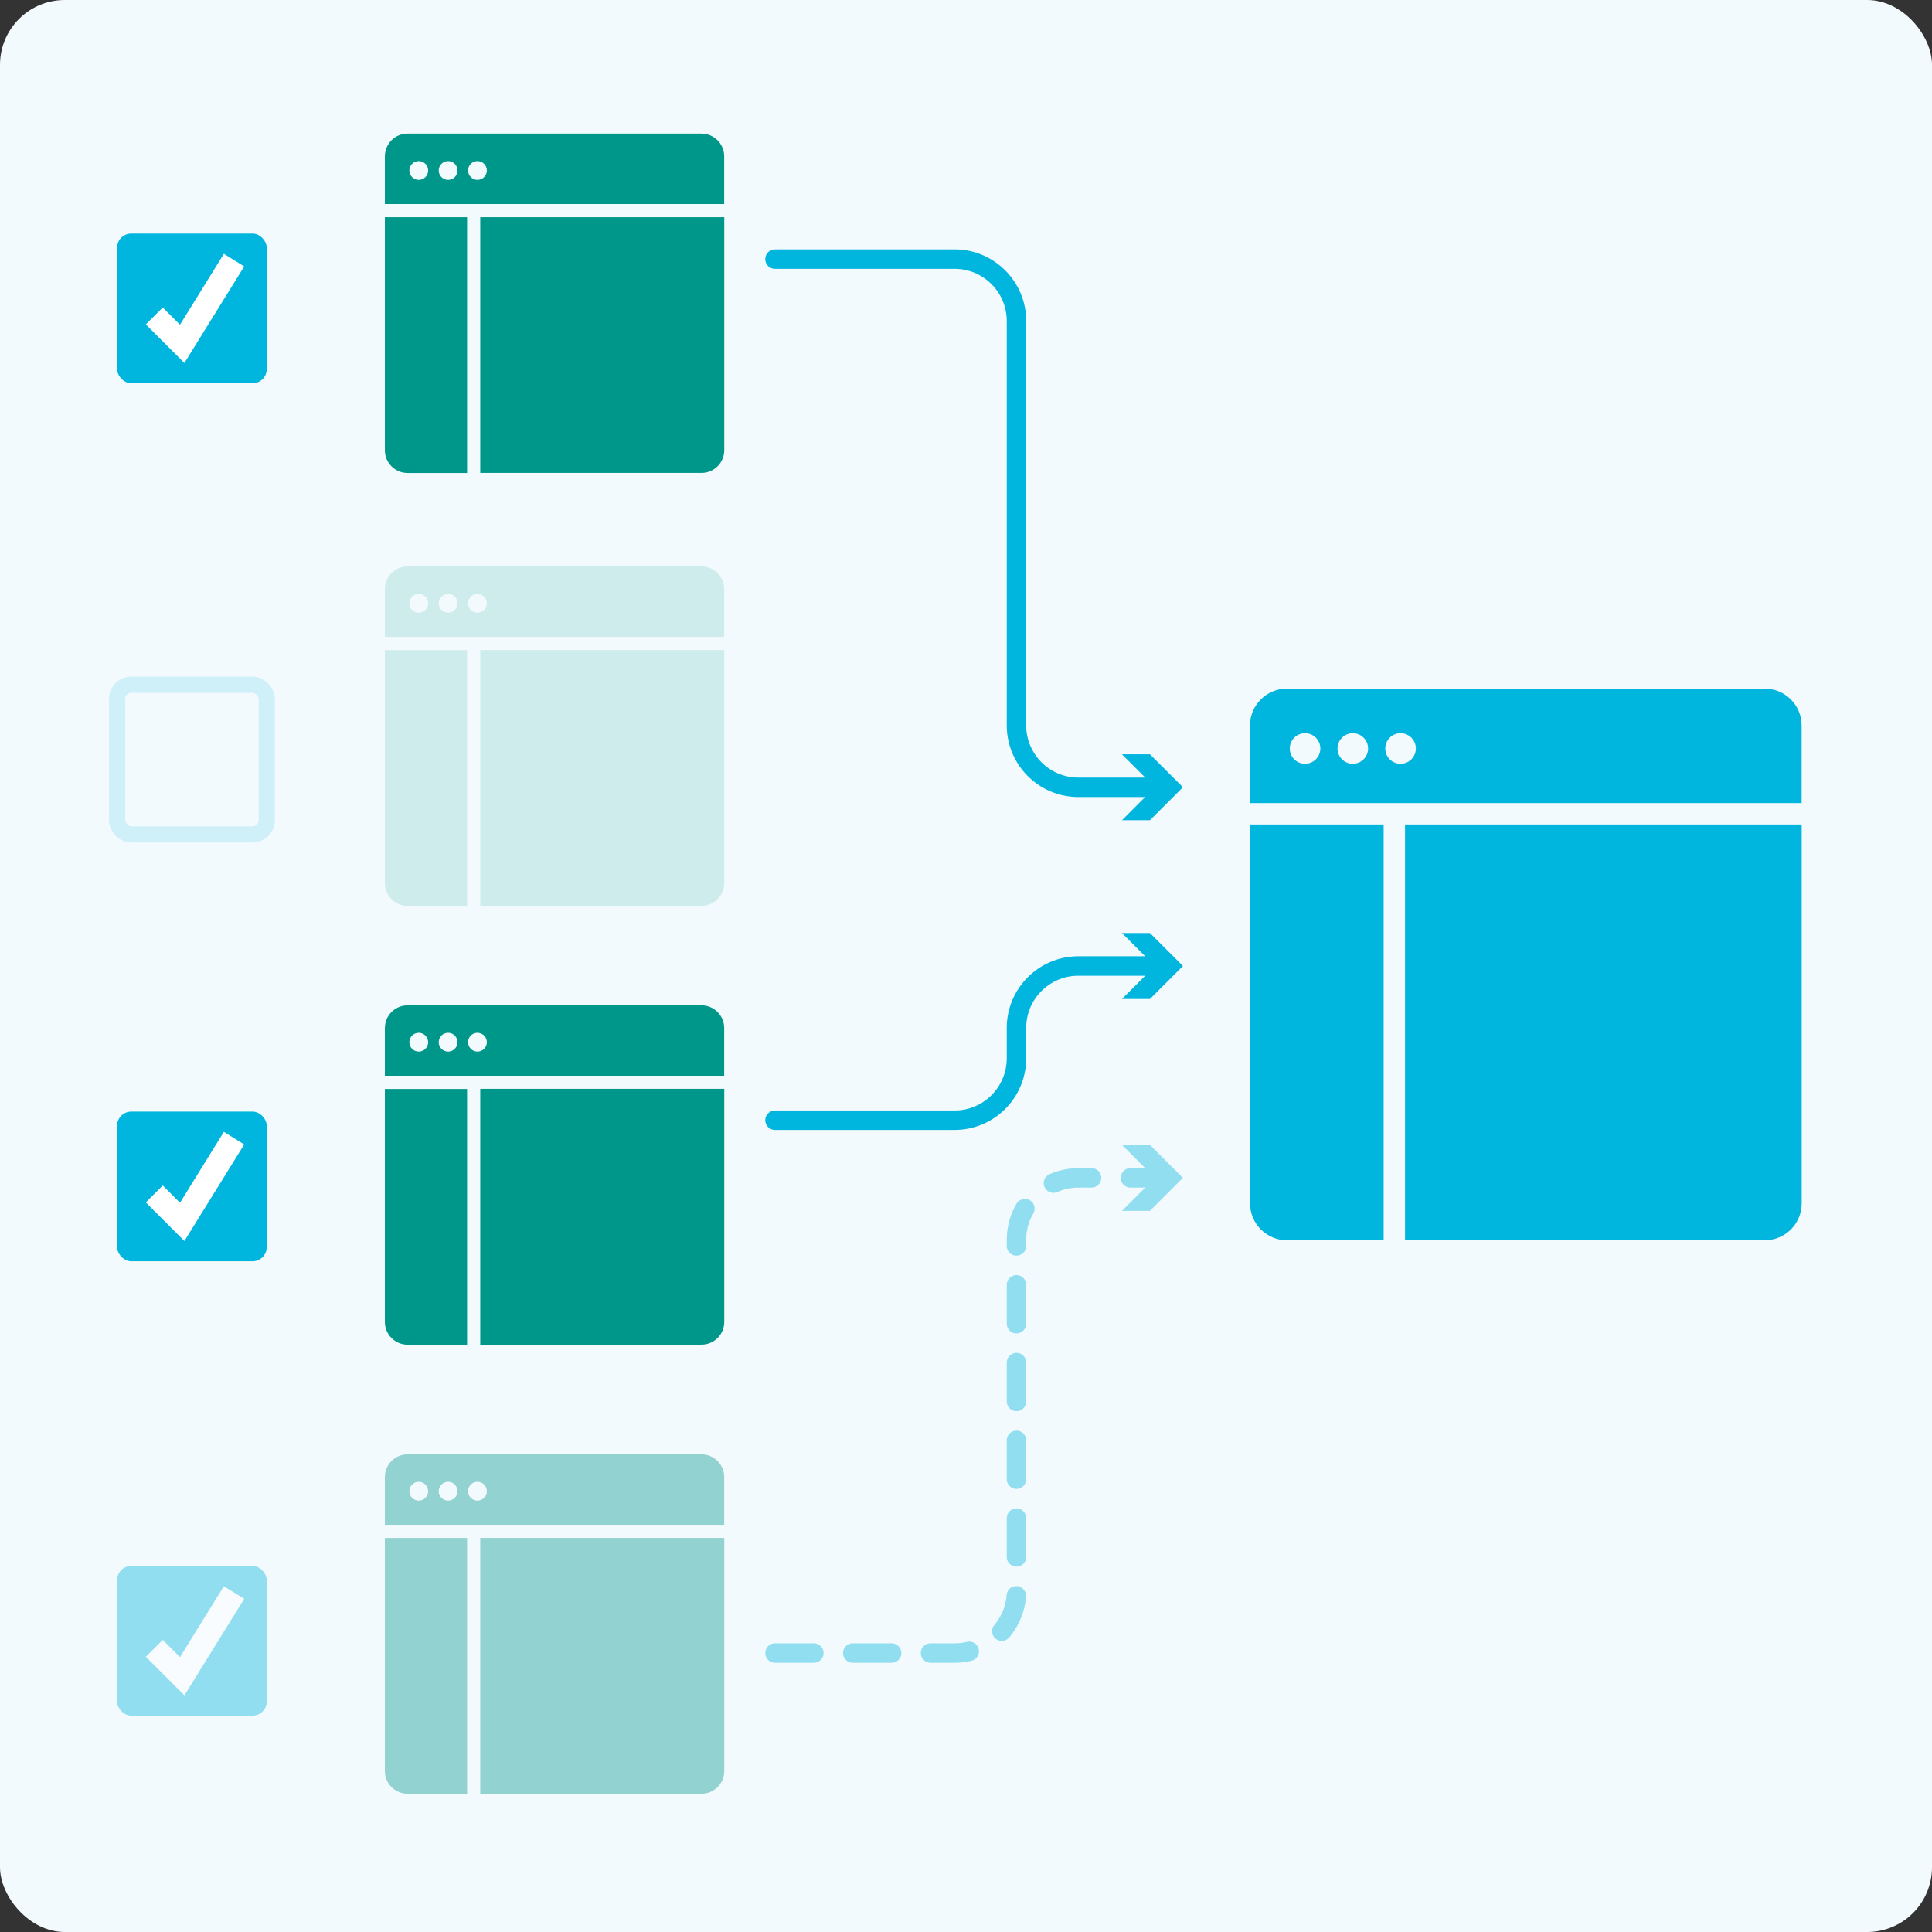 <?xml version="1.0" encoding="UTF-8"?><svg id="Layer_2" xmlns="http://www.w3.org/2000/svg" viewBox="0 0 298.18 298.18"><rect x="0" y="0" width="298.18" height="298.18" fill="#333333" stroke="none"/><defs><style>.cls-1,.cls-2{stroke-linecap:round;stroke-width:3px;}.cls-1,.cls-2,.cls-3{fill:none;stroke:#00b5de;stroke-miterlimit:10;}.cls-4{fill:#f3fafd;}.cls-5{fill:#00b5de;}.cls-6{fill:#00978b;}.cls-7{fill:#fff;}.cls-2{stroke-dasharray:0 0 6 6;}.cls-8,.cls-3{opacity:.15;}.cls-9{opacity:.4;}.cls-3{stroke-width:2.5px;}</style></defs><g id="backstage-main"><rect class="cls-4" width="298.18" height="298.18" rx="10" ry="10"/><g><g><path class="cls-6" d="M59.4,33.52v35.97c0,1.94,1.57,3.51,3.51,3.51h9.18V33.52h-12.68Z"/><path class="cls-6" d="M74.12,72.99h34.15c1.94,0,3.51-1.57,3.51-3.51V33.52h-37.66v39.47Z"/></g><path class="cls-6" d="M108.27,20.62H62.91c-1.94,0-3.51,1.57-3.51,3.51v7.36h52.37v-7.36c0-1.94-1.57-3.51-3.51-3.51Zm-43.64,7.14c-.8,0-1.45-.65-1.45-1.45s.65-1.45,1.45-1.45,1.45,.65,1.45,1.45-.65,1.45-1.45,1.45Zm4.53,0c-.8,0-1.45-.65-1.45-1.45s.65-1.45,1.45-1.45,1.45,.65,1.45,1.45-.65,1.45-1.45,1.45Zm4.53,0c-.8,0-1.45-.65-1.45-1.45s.65-1.45,1.45-1.45,1.45,.65,1.45,1.45-.65,1.45-1.45,1.45Z"/></g><g class="cls-8"><g><path class="cls-6" d="M59.4,100.33v35.97c0,1.94,1.57,3.51,3.51,3.51h9.18v-39.47h-12.68Z"/><path class="cls-6" d="M74.12,139.8h34.15c1.94,0,3.51-1.57,3.51-3.51v-35.97h-37.66v39.47Z"/></g><path class="cls-6" d="M108.27,87.42H62.91c-1.94,0-3.51,1.57-3.51,3.51v7.36h52.37v-7.36c0-1.94-1.57-3.51-3.51-3.51Zm-43.64,7.14c-.8,0-1.45-.65-1.45-1.45s.65-1.45,1.45-1.45,1.45,.65,1.45,1.45-.65,1.45-1.45,1.45Zm4.53,0c-.8,0-1.45-.65-1.45-1.45s.65-1.45,1.45-1.45,1.45,.65,1.45,1.45-.65,1.45-1.45,1.45Zm4.53,0c-.8,0-1.45-.65-1.45-1.45s.65-1.45,1.45-1.45,1.45,.65,1.45,1.45-.65,1.45-1.45,1.45Z"/></g><g><g><path class="cls-6" d="M59.4,168.06v35.97c0,1.94,1.57,3.51,3.51,3.51h9.18v-39.47h-12.68Z"/><path class="cls-6" d="M74.12,207.53h34.15c1.94,0,3.51-1.57,3.51-3.51v-35.97h-37.66v39.47Z"/></g><path class="cls-6" d="M108.27,155.16H62.91c-1.94,0-3.51,1.57-3.51,3.51v7.36h52.37v-7.36c0-1.94-1.57-3.51-3.51-3.51Zm-43.64,7.14c-.8,0-1.45-.65-1.45-1.45s.65-1.45,1.45-1.45,1.45,.65,1.45,1.45-.65,1.45-1.45,1.45Zm4.53,0c-.8,0-1.45-.65-1.45-1.45s.65-1.45,1.45-1.45,1.45,.65,1.45,1.45-.65,1.45-1.45,1.45Zm4.53,0c-.8,0-1.45-.65-1.45-1.45s.65-1.45,1.45-1.45,1.45,.65,1.45,1.45-.65,1.45-1.45,1.45Z"/></g><g class="cls-9"><g><path class="cls-6" d="M59.4,237.36v35.97c0,1.94,1.57,3.51,3.51,3.51h9.18v-39.47h-12.68Z"/><path class="cls-6" d="M74.12,276.84h34.15c1.94,0,3.51-1.57,3.51-3.51v-35.97h-37.66v39.47Z"/></g><path class="cls-6" d="M108.27,224.46H62.91c-1.94,0-3.51,1.57-3.51,3.51v7.36h52.37v-7.36c0-1.94-1.57-3.51-3.51-3.51Zm-43.64,7.14c-.8,0-1.45-.65-1.45-1.45s.65-1.45,1.45-1.45,1.45,.65,1.45,1.45-.65,1.45-1.45,1.45Zm4.53,0c-.8,0-1.45-.65-1.45-1.45s.65-1.45,1.45-1.45,1.45,.65,1.45,1.45-.65,1.45-1.45,1.45Zm4.53,0c-.8,0-1.45-.65-1.45-1.45s.65-1.45,1.45-1.45,1.45,.65,1.45,1.45-.65,1.45-1.45,1.45Z"/></g><g><g><path class="cls-5" d="M192.93,127.25v58.47c0,3.15,2.55,5.7,5.7,5.7h14.92V127.25h-20.62Z"/><path class="cls-5" d="M216.85,191.42h55.52c3.15,0,5.7-2.55,5.7-5.7v-58.47h-61.22v64.17Z"/></g><path class="cls-5" d="M272.37,106.28h-73.75c-3.15,0-5.7,2.55-5.7,5.7v11.97h85.14v-11.97c0-3.15-2.55-5.7-5.7-5.7Zm-70.95,11.6c-1.31,0-2.36-1.06-2.36-2.36s1.06-2.36,2.36-2.36,2.36,1.06,2.36,2.36-1.06,2.36-2.36,2.36Zm7.37,0c-1.31,0-2.36-1.06-2.36-2.36s1.06-2.36,2.36-2.36,2.36,1.06,2.36,2.36-1.06,2.36-2.36,2.36Zm7.37,0c-1.31,0-2.36-1.06-2.36-2.36s1.06-2.36,2.36-2.36,2.36,1.06,2.36,2.36-1.06,2.36-2.36,2.36Z"/></g><rect class="cls-3" x="18.07" y="105.68" width="23.1" height="23.1" rx="2.19" ry="2.19"/><g><rect class="cls-5" x="18.07" y="36.05" width="23.1" height="23.1" rx="2.19" ry="2.19"/><polygon class="cls-7" points="28.46 56.02 22.51 50.07 25.12 47.46 27.78 50.12 34.55 39.18 37.69 41.12 28.46 56.02"/></g><g><rect class="cls-5" x="18.07" y="171.56" width="23.1" height="23.1" rx="2.19" ry="2.19"/><polygon class="cls-7" points="28.46 191.53 22.51 185.58 25.12 182.97 27.78 185.63 34.55 174.69 37.69 176.63 28.46 191.53"/></g><g class="cls-9"><rect class="cls-5" x="18.07" y="241.69" width="23.1" height="23.1" rx="2.19" ry="2.19"/><polygon class="cls-7" points="28.46 261.66 22.51 255.71 25.12 253.1 27.78 255.76 34.55 244.82 37.69 246.76 28.46 261.66"/></g><g><path class="cls-1" d="M119.61,172.89h27.72c5.27,0,9.55-4.28,9.55-9.55v-4.7c0-5.27,4.28-9.55,9.55-9.55h12.71"/><polygon class="cls-5" points="173.16 154.18 178.25 149.09 173.16 144 177.48 144 182.57 149.09 177.48 154.18 173.16 154.18"/></g><g><path class="cls-1" d="M119.61,39.99h27.72c5.27,0,9.55,4.28,9.55,9.55v62.42c0,5.27,4.28,9.55,9.55,9.55h12.71"/><polygon class="cls-5" points="173.16 126.59 178.25 121.5 173.16 116.42 177.48 116.42 182.57 121.5 177.48 126.59 173.16 126.59"/></g><g class="cls-9"><g><path class="cls-2" d="M119.61,255.13h27.72c5.27,0,9.55-4.28,9.55-9.55v-54.24c0-5.27,4.28-9.55,9.55-9.55h12.71"/><polygon class="cls-5" points="173.16 186.88 178.25 181.79 173.16 176.7 177.48 176.7 182.57 181.79 177.48 186.88 173.16 186.88"/></g></g></g></svg>